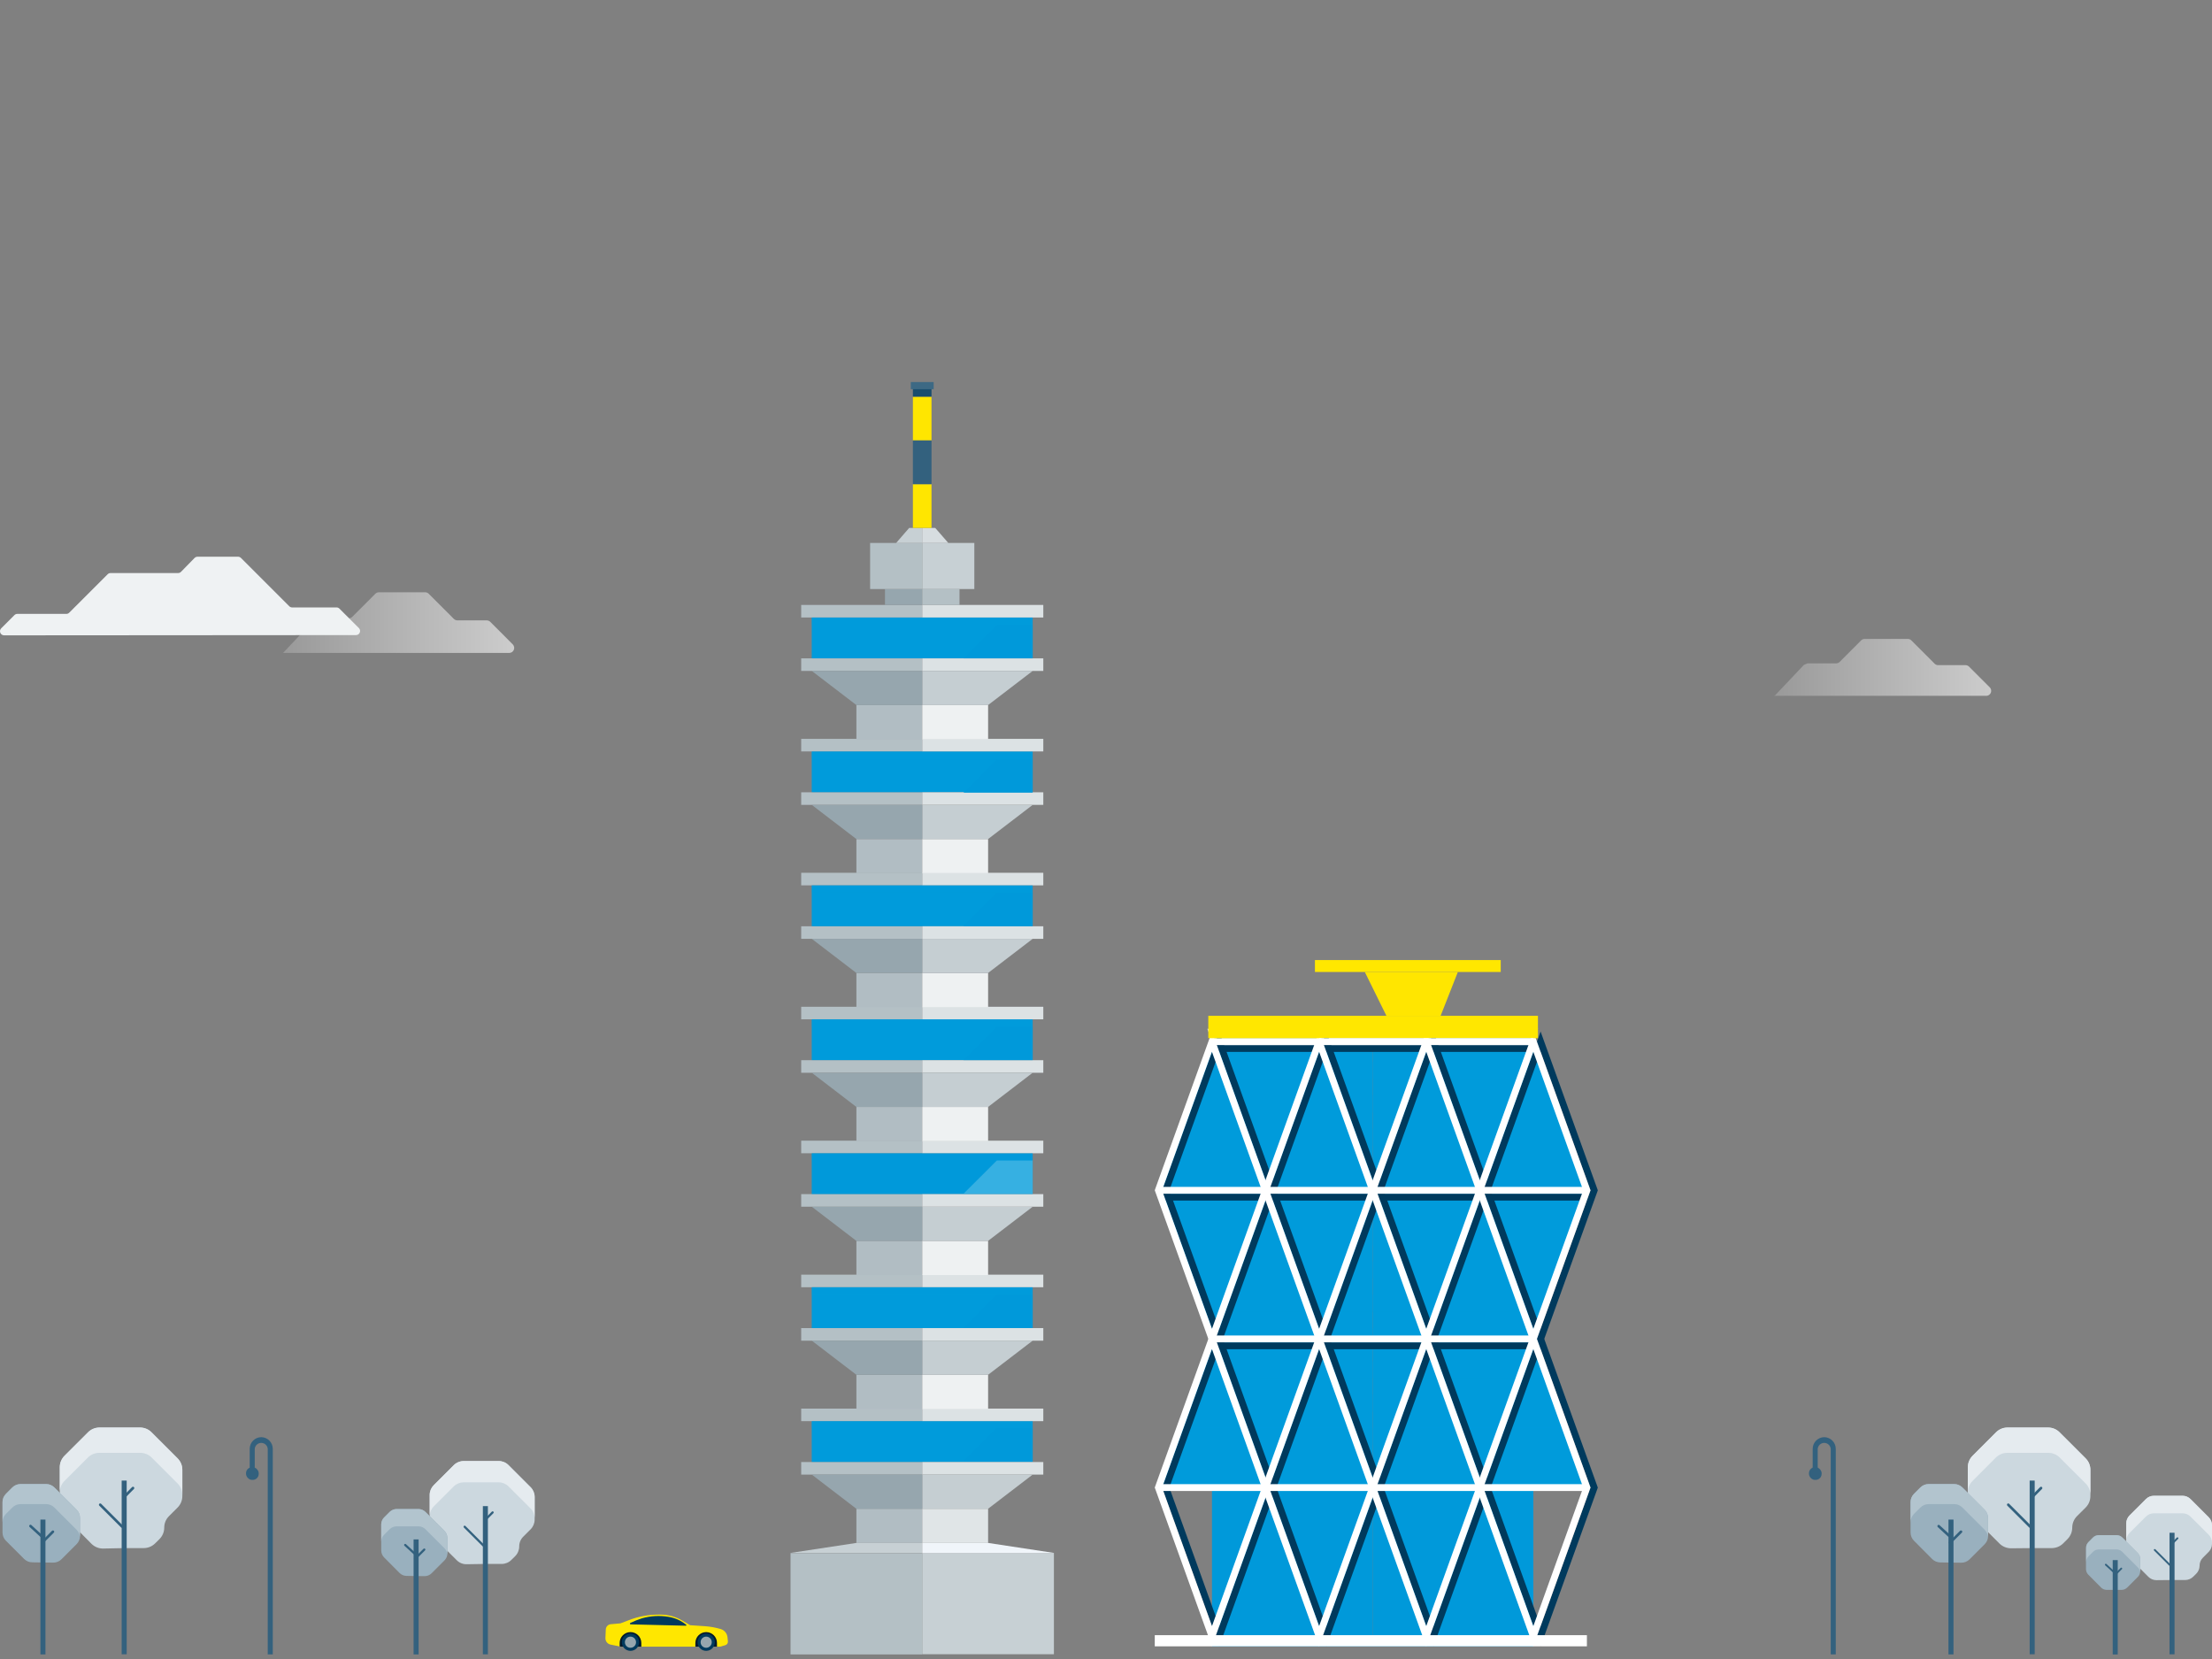 <?xml version="1.0" encoding="UTF-8"?>
<svg width="440px" height="330px" viewBox="0 0 440 330" version="1.1" xmlns="http://www.w3.org/2000/svg" xmlns:xlink="http://www.w3.org/1999/xlink">
    <rect x="0" y="0" width="440" height="330" fill="#808080" stroke="none"/>
    <title>Graphic elements / Icons / Rich icons / Marketplace / Industries-Information-Technology</title>
    <defs>
        <linearGradient x1="-0.022%" y1="50.207%" x2="100.009%" y2="50.207%" id="linearGradient-1">
            <stop stop-color="#FFFFFF" offset="0%"></stop>
            <stop stop-color="#FFFFFF" stop-opacity="0.2" offset="0%"></stop>
            <stop stop-color="#FFFFFF" stop-opacity="0.6" offset="100%"></stop>
        </linearGradient>
        <linearGradient x1="0%" y1="50%" x2="100.143%" y2="50%" id="linearGradient-2">
            <stop stop-color="#FFFFFF" offset="0%"></stop>
            <stop stop-color="#FFFFFF" stop-opacity="0.2" offset="0%"></stop>
            <stop stop-color="#FFFFFF" stop-opacity="0.6" offset="100%"></stop>
        </linearGradient>
    </defs>
    <g id="Graphic-elements-/-Icons-/-Rich-icons-/-Marketplace-/-Industries-Information-Technology" stroke="none" stroke-width="1" fill="none" fill-rule="evenodd">
        <g id="information-technology" transform="translate(0, 76)">
            <path d="M102,52.18 L97.53,47.7 C97.341,47.507 97.081,47.398 96.81,47.4 L91,47.4 C90.731,47.404 90.471,47.3 90.28,47.11 L85.28,42.11 C85.093,41.919 84.837,41.811 84.57,41.81 L75.38,41.81 C75.109,41.808 74.849,41.917 74.66,42.11 L70.08,46.69 C69.891,46.883 69.631,46.992 69.36,46.99 L63.27,46.99 L62.5,47.32 L56.3,53.88 L101.3,53.88 C101.7,53.874 102.058,53.631 102.211,53.261 C102.363,52.891 102.28,52.466 102,52.18 Z" id="Path" fill="url(#linearGradient-1)" fill-rule="nonzero"></path>
            <path d="M67,44.83 L58.12,44.83 C57.903,44.828 57.695,44.742 57.54,44.59 L47.93,34.98 C47.776,34.827 47.567,34.741 47.35,34.74 L39.29,34.74 C39.073,34.742 38.865,34.828 38.71,34.98 L36,37.75 C35.845,37.902 35.637,37.988 35.42,37.99 L22,37.99 C21.784,37.987 21.575,38.07 21.42,38.22 L13.77,45.87 C13.621,46.025 13.415,46.112 13.2,46.11 L3.45,46.11 C3.233,46.112 3.025,46.198 2.87,46.35 L0.24,48.98 C0.005,49.215 -0.065,49.567 0.062,49.874 C0.189,50.18 0.488,50.38 0.82,50.38 L70.82,50.33 C71.147,50.326 71.441,50.128 71.567,49.826 C71.693,49.524 71.628,49.175 71.4,48.94 L67.54,45.09 C67.402,44.935 67.207,44.841 67,44.83 L67,44.83 Z" id="Path" fill="#EFF2F3" fill-rule="nonzero"></path>
            <path d="M395.85,60.78 L391.66,56.59 C391.48,56.416 391.241,56.316 390.99,56.31 L385.51,56.31 C385.259,56.304 385.02,56.204 384.84,56.03 L380.18,51.37 C379.997,51.194 379.754,51.094 379.5,51.09 L370.9,51.09 C370.646,51.094 370.403,51.194 370.22,51.37 L365.93,55.67 C365.747,55.846 365.504,55.946 365.25,55.95 L359.54,55.95 L358.82,56.26 L353,62.41 L395.19,62.41 C395.555,62.369 395.868,62.132 396.005,61.792 C396.143,61.451 396.083,61.063 395.85,60.78 L395.85,60.78 Z" id="Path" fill="url(#linearGradient-2)" fill-rule="nonzero"></path>
            <path d="M362.89,209.87 C361.607,209.876 360.57,210.917 360.57,212.2 L360.57,216.39 L361.57,216.39 L361.57,212.2 C361.629,211.529 362.191,211.014 362.865,211.014 C363.539,211.014 364.101,211.529 364.16,212.2 L364.16,253.09 L365.16,253.09 L365.16,212.2 C365.16,210.936 364.153,209.903 362.89,209.87 Z" id="Path" fill="#33617E" fill-rule="nonzero"></path>
            <rect id="Rectangle" fill="#33617E" fill-rule="nonzero" x="359.83" y="215.85" width="2.52" height="2.52" rx="1.19"></rect>
            <path d="M52,209.87 C50.713,209.87 49.67,210.913 49.67,212.2 L49.67,216.39 L50.67,216.39 L50.67,212.2 C50.729,211.529 51.291,211.014 51.965,211.014 C52.639,211.014 53.201,211.529 53.26,212.2 L53.26,253.09 L54.26,253.09 L54.26,212.2 C54.261,210.94 53.259,209.908 52,209.87 Z" id="Path" fill="#33617E" fill-rule="nonzero"></path>
            <rect id="Rectangle" fill="#33617E" fill-rule="nonzero" x="48.94" y="215.85" width="2.52" height="2.52" rx="1.19"></rect>
            <path d="M96.54,235.09 L99.8,235.09 C100.526,235.089 101.221,234.798 101.73,234.28 L102.47,233.55 C102.986,233.036 103.278,232.338 103.28,231.61 L103.28,231.61 C103.275,230.882 103.564,230.183 104.08,229.67 L105.55,228.2 C106.062,227.684 106.349,226.987 106.35,226.26 L106.35,221.79 C106.349,221.066 106.061,220.372 105.55,219.86 L101.15,215.46 C100.637,214.942 99.939,214.65 99.21,214.65 L92.21,214.65 C91.482,214.652 90.784,214.944 90.27,215.46 L86.27,219.46 C85.759,219.972 85.471,220.666 85.47,221.39 L85.47,227.84 C85.471,228.567 85.758,229.264 86.27,229.78 L90.85,234.35 C91.365,234.87 92.068,235.159 92.8,235.15 L96.54,235.09 Z" id="Path" fill="#CCD8DF" fill-rule="nonzero"></path>
            <path d="M105.55,219.82 L101.15,215.42 C100.637,214.902 99.939,214.61 99.21,214.61 L92.21,214.61 C91.482,214.612 90.784,214.904 90.27,215.42 L86.27,219.42 C85.759,219.932 85.471,220.626 85.47,221.35 L85.47,225.6 C85.471,224.873 85.758,224.176 86.27,223.66 L90.27,219.66 C90.787,219.15 91.484,218.863 92.21,218.86 L99.21,218.86 C99.937,218.861 100.634,219.148 101.15,219.66 L105.55,224.06 C106.062,224.576 106.349,225.273 106.35,226 L106.35,221.75 C106.349,221.026 106.061,220.332 105.55,219.82 L105.55,219.82 Z" id="Path" fill="#E5EBEF" fill-rule="nonzero"></path>
            <path d="M83.23,224.17 L78.9,224.17 C78.375,224.172 77.873,224.381 77.5,224.75 L76.4,225.85 C76.037,226.222 75.832,226.72 75.83,227.24 L75.83,232.4 C75.832,232.92 76.037,233.418 76.4,233.79 L79.49,236.9 C79.857,237.259 80.347,237.463 80.86,237.47 L84.43,237.52 C84.96,237.526 85.471,237.321 85.85,236.95 L88.42,234.38 C88.787,234.01 88.995,233.511 89,232.99 L89,229.93 C88.998,229.41 88.793,228.912 88.43,228.54 L84.64,224.75 C84.265,224.378 83.758,224.17 83.23,224.17 Z" id="Path" fill="#99B0BE" fill-rule="nonzero"></path>
            <path d="M88.42,228.54 L84.63,224.75 C84.257,224.381 83.755,224.172 83.23,224.17 L78.9,224.17 C78.375,224.172 77.873,224.381 77.5,224.75 L76.4,225.85 C76.037,226.222 75.832,226.72 75.83,227.24 L75.83,230.68 C75.832,230.16 76.037,229.662 76.4,229.29 L77.5,228.19 C77.873,227.821 78.375,227.612 78.9,227.61 L83.23,227.61 C83.755,227.612 84.257,227.821 84.63,228.19 L88.42,231.98 C88.738,232.303 88.933,232.728 88.97,233.18 C88.974,233.117 88.974,233.053 88.97,232.99 L88.97,229.93 C88.973,229.413 88.776,228.915 88.42,228.54 L88.42,228.54 Z" id="Path" fill="#B2C4CE" fill-rule="nonzero"></path>
            <rect id="Rectangle" fill="#33617E" fill-rule="nonzero" x="96.05" y="223.59" width="1" height="29.48"></rect>
            <path d="M96.12,231.62 C96.062,231.621 96.007,231.595 95.97,231.55 L92.26,227.84 C92.186,227.753 92.192,227.623 92.273,227.543 C92.353,227.462 92.483,227.456 92.57,227.53 L96.28,231.24 C96.36,231.328 96.36,231.462 96.28,231.55 C96.239,231.595 96.181,231.621 96.12,231.62 L96.12,231.62 Z" id="Path" fill="#33617E" fill-rule="nonzero"></path>
            <path d="M96.37,226.69 C96.31,226.688 96.253,226.663 96.21,226.62 C96.166,226.58 96.142,226.524 96.142,226.465 C96.142,226.406 96.166,226.35 96.21,226.31 L97.82,224.7 C97.874,224.636 97.958,224.609 98.039,224.628 C98.12,224.647 98.183,224.71 98.202,224.791 C98.221,224.872 98.194,224.956 98.13,225.01 L96.52,226.62 C96.48,226.661 96.427,226.686 96.37,226.69 Z" id="Path" fill="#33617E" fill-rule="nonzero"></path>
            <rect id="Rectangle" fill="#33617E" fill-rule="nonzero" x="82.27" y="230.21" width="1" height="22.88"></rect>
            <path d="M82.55,234.28 C82.464,234.271 82.391,234.216 82.359,234.136 C82.328,234.056 82.343,233.965 82.4,233.9 L84.23,232.09 C84.284,232.026 84.368,231.999 84.449,232.018 C84.53,232.037 84.593,232.1 84.612,232.181 C84.631,232.262 84.604,232.346 84.54,232.4 L82.71,234.23 C82.664,234.264 82.607,234.281 82.55,234.28 L82.55,234.28 Z" id="Path" fill="#33617E" fill-rule="nonzero"></path>
            <path d="M82.4,233.19 C82.344,233.19 82.291,233.168 82.25,233.13 L80.44,231.47 C80.363,231.385 80.364,231.255 80.442,231.171 C80.521,231.088 80.65,231.078 80.74,231.15 L82.55,232.81 C82.635,232.896 82.635,233.034 82.55,233.12 C82.512,233.164 82.458,233.189 82.4,233.19 Z" id="Path" fill="#33617E" fill-rule="nonzero"></path>
            <path d="M24.77,231.94 L28.59,231.94 C29.441,231.939 30.257,231.601 30.86,231 L31.73,230.14 C32.329,229.536 32.667,228.721 32.67,227.87 L32.67,227.87 C32.666,227.015 33.005,226.194 33.61,225.59 L35.33,223.87 C35.931,223.267 36.269,222.451 36.27,221.6 L36.27,216.36 C36.269,215.509 35.931,214.693 35.33,214.09 L30.17,208.93 C29.567,208.329 28.751,207.991 27.9,207.99 L19.75,207.99 C18.899,207.991 18.083,208.329 17.48,208.93 L12.83,213.58 C12.229,214.183 11.891,214.999 11.89,215.85 L11.89,223.4 C11.891,224.251 12.229,225.067 12.83,225.67 L18.2,231.09 C18.809,231.693 19.633,232.031 20.49,232.03 L24.77,231.94 Z" id="Path" fill="#CCD8DF" fill-rule="nonzero"></path>
            <path d="M35.33,214.09 L30.17,208.94 C29.579,208.314 28.761,207.953 27.9,207.94 L19.75,207.94 C18.889,207.953 18.071,208.314 17.48,208.94 L12.83,213.58 C12.229,214.183 11.891,214.999 11.89,215.85 L11.89,220.85 C11.889,219.998 12.227,219.181 12.83,218.58 L17.48,213.93 C18.083,213.329 18.899,212.991 19.75,212.99 L27.9,212.99 C28.751,212.991 29.567,213.329 30.17,213.93 L35.33,219.09 C35.931,219.693 36.269,220.509 36.27,221.36 L36.27,216.36 C36.269,215.509 35.931,214.693 35.33,214.09 L35.33,214.09 Z" id="Path" fill="#E5EBEF" fill-rule="nonzero"></path>
            <path d="M9.18,219.2 L4.09,219.2 C3.48,219.201 2.895,219.442 2.46,219.87 L1.17,221.16 C0.74,221.593 0.499,222.179 0.5,222.79 L0.5,228.84 C0.499,229.451 0.74,230.037 1.17,230.47 L4.79,234.09 C5.217,234.519 5.795,234.763 6.4,234.77 L10.58,234.83 C11.203,234.837 11.802,234.592 12.24,234.15 L15.24,231.15 C15.673,230.718 15.917,230.132 15.92,229.52 L15.92,225.94 C15.918,225.325 15.673,224.736 15.24,224.3 L10.8,219.86 C10.367,219.436 9.786,219.199 9.18,219.2 Z" id="Path" fill="#99B0BE" fill-rule="nonzero"></path>
            <path d="M15.25,224.31 L10.81,219.87 C10.377,219.44 9.791,219.199 9.18,219.2 L4.09,219.2 C3.48,219.201 2.895,219.442 2.46,219.87 L1.17,221.16 C0.74,221.593 0.499,222.179 0.5,222.79 L0.5,226.79 C0.499,226.176 0.739,225.587 1.17,225.15 L2.46,223.87 C2.891,223.435 3.478,223.19 4.09,223.19 L9.18,223.19 C9.793,223.188 10.38,223.434 10.81,223.87 L15.25,228.31 C15.622,228.689 15.854,229.182 15.91,229.71 C15.91,229.64 15.91,229.56 15.91,229.49 L15.91,225.91 C15.903,225.312 15.666,224.739 15.25,224.31 Z" id="Path" fill="#B2C4CE" fill-rule="nonzero"></path>
            <rect id="Rectangle" fill="#33617E" fill-rule="nonzero" x="24.2" y="218.51" width="1" height="34.55"></rect>
            <path d="M24.28,227.92 C24.213,227.921 24.149,227.896 24.1,227.85 L19.75,223.5 C19.684,223.434 19.658,223.338 19.682,223.247 C19.706,223.157 19.777,223.086 19.867,223.062 C19.958,223.038 20.054,223.064 20.12,223.13 L24.47,227.48 C24.568,227.584 24.568,227.746 24.47,227.85 C24.418,227.896 24.35,227.921 24.28,227.92 Z" id="Path" fill="#33617E" fill-rule="nonzero"></path>
            <path d="M24.57,222.14 C24.503,222.143 24.438,222.118 24.39,222.07 C24.292,221.966 24.292,221.804 24.39,221.7 L26.27,219.81 C26.372,219.708 26.538,219.708 26.64,219.81 C26.742,219.912 26.742,220.078 26.64,220.18 L24.75,222.09 C24.698,222.128 24.634,222.146 24.57,222.14 L24.57,222.14 Z" id="Path" fill="#33617E" fill-rule="nonzero"></path>
            <rect id="Rectangle" fill="#33617E" fill-rule="nonzero" x="8.04" y="226.27" width="1" height="26.82"></rect>
            <path d="M8.38,231.09 C8.312,231.089 8.247,231.06 8.2,231.01 C8.148,230.964 8.119,230.899 8.119,230.83 C8.119,230.761 8.148,230.696 8.2,230.65 L10.34,228.5 C10.444,228.402 10.606,228.402 10.71,228.5 C10.759,228.547 10.787,228.612 10.787,228.68 C10.787,228.748 10.759,228.813 10.71,228.86 L8.56,231.01 C8.512,231.058 8.448,231.087 8.38,231.09 Z" id="Path" fill="#33617E" fill-rule="nonzero"></path>
            <path d="M8.2,229.77 C8.136,229.771 8.074,229.746 8.03,229.7 L5.91,227.76 C5.829,227.701 5.789,227.601 5.808,227.503 C5.826,227.404 5.899,227.325 5.995,227.299 C6.092,227.273 6.195,227.304 6.26,227.38 L8.37,229.32 C8.419,229.369 8.447,229.435 8.447,229.505 C8.447,229.575 8.419,229.641 8.37,229.69 C8.325,229.736 8.264,229.765 8.2,229.77 L8.2,229.77 Z" id="Path" fill="#33617E" fill-rule="nonzero"></path>
            <path d="M432,238.29 L434.67,238.29 C435.267,238.289 435.838,238.052 436.26,237.63 L436.87,237.03 C437.29,236.607 437.527,236.036 437.53,235.44 L437.53,235.44 C437.526,234.843 437.764,234.269 438.19,233.85 L439.39,232.64 C439.784,232.22 440.002,231.666 440,231.09 L440,227.39 C439.999,226.793 439.762,226.222 439.34,225.8 L435.73,222.19 C435.308,221.768 434.737,221.531 434.14,221.53 L428.44,221.53 C427.843,221.531 427.272,221.768 426.85,222.19 L423.6,225.44 C423.178,225.862 422.941,226.433 422.94,227.03 L422.94,232.32 C422.942,232.913 423.179,233.482 423.6,233.9 L427.35,237.66 C427.779,238.083 428.357,238.32 428.96,238.32 L432,238.29 Z" id="Path" fill="#CCD8DF" fill-rule="nonzero"></path>
            <path d="M439.34,225.8 L435.73,222.19 C435.308,221.768 434.737,221.531 434.14,221.53 L428.44,221.53 C427.843,221.531 427.272,221.768 426.85,222.19 L423.6,225.44 C423.178,225.862 422.941,226.433 422.94,227.03 L422.94,230.51 C422.944,229.914 423.181,229.343 423.6,228.92 L426.85,225.68 C427.269,225.254 427.843,225.016 428.44,225.02 L434.14,225.02 C434.737,225.016 435.311,225.254 435.73,225.68 L439.34,229.28 C439.759,229.703 439.996,230.274 440,230.87 L440,227.39 C439.999,226.793 439.762,226.222 439.34,225.8 L439.34,225.8 Z" id="Path" fill="#E5EBEF" fill-rule="nonzero"></path>
            <path d="M421,229.37 L417.44,229.37 C417.013,229.369 416.603,229.538 416.3,229.84 L415.4,230.75 C415.098,231.053 414.929,231.463 414.93,231.89 L414.93,236.09 C414.929,236.517 415.098,236.927 415.4,237.23 L417.93,239.78 C418.226,240.08 418.629,240.249 419.05,240.25 L421.98,240.25 C422.415,240.26 422.835,240.09 423.14,239.78 L425.25,237.67 C425.552,237.367 425.721,236.957 425.72,236.53 L425.72,234.09 C425.717,233.664 425.548,233.255 425.25,232.95 L422.14,229.84 C421.837,229.538 421.427,229.369 421,229.37 L421,229.37 Z" id="Path" fill="#99B0BE" fill-rule="nonzero"></path>
            <path d="M425.29,232.95 L422.18,229.84 C421.877,229.538 421.467,229.369 421.04,229.37 L417.48,229.37 C417.053,229.369 416.643,229.538 416.34,229.84 L415.44,230.75 C415.138,231.053 414.969,231.463 414.97,231.89 L414.97,234.71 C414.969,234.283 415.138,233.873 415.44,233.57 L416.34,232.67 C416.643,232.368 417.053,232.199 417.48,232.2 L421,232.2 C421.427,232.199 421.837,232.368 422.14,232.67 L425.25,235.78 C425.518,236.047 425.681,236.402 425.71,236.78 C425.71,236.73 425.71,236.68 425.71,236.62 L425.71,234.09 C425.72,233.67 425.57,233.263 425.29,232.95 L425.29,232.95 Z" id="Path" fill="#B2C4CE" fill-rule="nonzero"></path>
            <rect id="Rectangle" fill="#33617E" fill-rule="nonzero" x="431.55" y="228.89" width="1" height="24.18"></rect>
            <path d="M431.61,235.48 C431.562,235.479 431.516,235.461 431.48,235.43 L428.48,232.43 C428.413,232.36 428.413,232.25 428.48,232.18 C428.553,232.111 428.667,232.111 428.74,232.18 L431.74,235.18 C431.809,235.253 431.809,235.367 431.74,235.44 C431.702,235.467 431.657,235.481 431.61,235.48 L431.61,235.48 Z" id="Path" fill="#33617E" fill-rule="nonzero"></path>
            <path d="M431.81,231.43 C431.768,231.447 431.722,231.447 431.68,231.43 C431.613,231.36 431.613,231.25 431.68,231.18 L433,229.85 C433.072,229.778 433.188,229.778 433.26,229.85 C433.332,229.922 433.332,230.038 433.26,230.11 L431.94,231.43 C431.898,231.447 431.852,231.447 431.81,231.43 Z" id="Path" fill="#33617E" fill-rule="nonzero"></path>
            <rect id="Rectangle" fill="#33617E" fill-rule="nonzero" x="420.25" y="234.33" width="1" height="18.77"></rect>
            <path d="M420.48,237.66 C420.432,237.659 420.386,237.641 420.35,237.61 C420.281,237.537 420.281,237.423 420.35,237.35 L421.86,235.85 C421.931,235.802 422.027,235.811 422.088,235.872 C422.149,235.933 422.158,236.029 422.11,236.1 L420.61,237.61 C420.574,237.641 420.528,237.659 420.48,237.66 Z" id="Path" fill="#33617E" fill-rule="nonzero"></path>
            <path d="M420.36,236.77 C420.312,236.769 420.266,236.751 420.23,236.72 L418.75,235.36 C418.683,235.29 418.683,235.18 418.75,235.11 C418.784,235.075 418.831,235.054 418.88,235.054 C418.929,235.054 418.976,235.075 419.01,235.11 L420.49,236.47 C420.543,236.52 420.56,236.597 420.533,236.665 C420.507,236.733 420.443,236.778 420.37,236.78 L420.36,236.77 Z" id="Path" fill="#33617E" fill-rule="nonzero"></path>
            <path d="M404.31,231.94 L408.13,231.94 C408.981,231.937 409.796,231.599 410.4,231 L411.26,230.14 C411.859,229.536 412.197,228.721 412.2,227.87 L412.2,227.87 C412.201,227.016 412.538,226.196 413.14,225.59 L414.87,223.87 C415.471,223.267 415.809,222.451 415.81,221.6 L415.81,216.36 C415.809,215.509 415.471,214.693 414.87,214.09 L409.71,208.93 C409.107,208.329 408.291,207.991 407.44,207.99 L399.28,207.99 C398.429,207.993 397.614,208.331 397.01,208.93 L392.37,213.58 C391.769,214.183 391.431,214.999 391.43,215.85 L391.43,223.4 C391.431,224.251 391.769,225.067 392.37,225.67 L397.73,231.04 C398.344,231.642 399.17,231.979 400.03,231.98 L404.31,231.94 Z" id="Path" fill="#CCD8DF" fill-rule="nonzero"></path>
            <path d="M414.87,214.09 L409.71,208.94 C409.119,208.314 408.301,207.953 407.44,207.94 L399.28,207.94 C398.42,207.955 397.601,208.315 397.01,208.94 L392.37,213.58 C391.769,214.183 391.431,214.999 391.43,215.85 L391.43,220.85 C391.429,219.998 391.767,219.181 392.37,218.58 L397.01,213.93 C397.614,213.331 398.429,212.993 399.28,212.99 L407.44,212.99 C408.291,212.991 409.107,213.329 409.71,213.93 L414.87,219.09 C415.471,219.693 415.809,220.509 415.81,221.36 L415.81,216.36 C415.809,215.509 415.471,214.693 414.87,214.09 Z" id="Path" fill="#E5EBEF" fill-rule="nonzero"></path>
            <path d="M388.72,219.2 L383.63,219.2 C383.019,219.199 382.433,219.44 382,219.87 L380.71,221.16 C380.28,221.593 380.039,222.179 380.04,222.79 L380.04,228.84 C380.039,229.451 380.28,230.037 380.71,230.47 L384.33,234.11 C384.754,234.536 385.328,234.78 385.93,234.79 L390.11,234.85 C390.736,234.859 391.338,234.614 391.78,234.17 L394.78,231.17 C395.213,230.738 395.457,230.152 395.46,229.54 L395.46,225.96 C395.458,225.345 395.213,224.756 394.78,224.32 L390.34,219.88 C389.909,219.451 389.328,219.207 388.72,219.2 L388.72,219.2 Z" id="Path" fill="#99B0BE" fill-rule="nonzero"></path>
            <path d="M394.79,224.31 L390.35,219.87 C389.915,219.442 389.33,219.201 388.72,219.2 L383.63,219.2 C383.019,219.199 382.433,219.44 382,219.87 L380.71,221.16 C380.28,221.593 380.039,222.179 380.04,222.79 L380.04,226.79 C380.039,226.176 380.279,225.587 380.71,225.15 L382,223.87 C382.43,223.434 383.017,223.188 383.63,223.19 L388.72,223.19 C389.332,223.19 389.919,223.435 390.35,223.87 L394.79,228.31 C395.163,228.687 395.393,229.182 395.44,229.71 C395.445,229.637 395.445,229.563 395.44,229.49 L395.44,225.91 C395.435,225.313 395.203,224.741 394.79,224.31 L394.79,224.31 Z" id="Path" fill="#B2C4CE" fill-rule="nonzero"></path>
            <rect id="Rectangle" fill="#33617E" fill-rule="nonzero" x="403.73" y="218.51" width="1" height="34.55"></rect>
            <path d="M403.82,227.92 C403.753,227.923 403.688,227.898 403.64,227.85 L399.29,223.5 C399.192,223.396 399.192,223.234 399.29,223.13 C399.337,223.081 399.402,223.053 399.47,223.053 C399.538,223.053 399.603,223.081 399.65,223.13 L404,227.48 C404.098,227.584 404.098,227.746 404,227.85 C403.952,227.898 403.887,227.923 403.82,227.92 Z" id="Path" fill="#33617E" fill-rule="nonzero"></path>
            <path d="M404.11,222.14 C404.005,222.141 403.91,222.079 403.869,221.983 C403.827,221.887 403.848,221.775 403.92,221.7 L405.81,219.81 C405.876,219.744 405.972,219.718 406.063,219.742 C406.153,219.766 406.224,219.837 406.248,219.927 C406.272,220.018 406.246,220.114 406.18,220.18 L404.29,222.09 C404.238,222.128 404.174,222.146 404.11,222.14 Z" id="Path" fill="#33617E" fill-rule="nonzero"></path>
            <rect id="Rectangle" fill="#33617E" fill-rule="nonzero" x="387.58" y="226.27" width="1" height="26.82"></rect>
            <path d="M387.91,231.09 C387.842,231.087 387.778,231.058 387.73,231.01 C387.681,230.963 387.653,230.898 387.653,230.83 C387.653,230.762 387.681,230.697 387.73,230.65 L389.88,228.5 C389.984,228.402 390.146,228.402 390.25,228.5 C390.299,228.547 390.327,228.612 390.327,228.68 C390.327,228.748 390.299,228.813 390.25,228.86 L388.1,231.01 C388.05,231.061 387.981,231.09 387.91,231.09 Z" id="Path" fill="#33617E" fill-rule="nonzero"></path>
            <path d="M387.74,229.77 C387.673,229.773 387.608,229.748 387.56,229.7 L385.45,227.76 C385.401,227.711 385.373,227.645 385.373,227.575 C385.373,227.505 385.401,227.439 385.45,227.39 C385.497,227.341 385.562,227.313 385.63,227.313 C385.698,227.313 385.763,227.341 385.81,227.39 L387.93,229.33 C388.028,229.434 388.028,229.596 387.93,229.7 C387.878,229.747 387.81,229.772 387.74,229.77 L387.74,229.77 Z" id="Path" fill="#33617E" fill-rule="nonzero"></path>
            <path d="M144.79,250.48 L144.71,249.68 C144.632,248.908 144.094,248.26 143.35,248.04 L143.35,248.04 C142.35,247.744 141.32,247.556 140.28,247.48 L137.28,247.28 L135.74,246.37 C134.419,245.582 132.908,245.167 131.37,245.17 L131,245.17 C129.011,245.169 127.039,245.531 125.18,246.24 L123.42,246.91 L121.5,247.08 C120.948,247.125 120.518,247.577 120.5,248.13 L120.43,249.83 C120.405,250.448 120.826,250.995 121.43,251.13 L123.49,251.55 L143.24,251.55 L144.24,251.26 C144.597,251.18 144.835,250.843 144.79,250.48 Z" id="Path" fill="#FFE700" fill-rule="nonzero"></path>
            <path d="M138.32,251.55 L138.32,250.81 C138.32,249.621 139.281,248.656 140.47,248.65 L140.47,248.65 C141.659,248.656 142.62,249.621 142.62,250.81 L142.62,251.55 L138.32,251.55 Z" id="Path" fill="#00182B" fill-rule="nonzero"></path>
            <path d="M138.75,250.66 C138.75,251.61 139.52,252.38 140.47,252.38 C141.42,252.38 142.19,251.61 142.19,250.66 C142.19,249.71 141.42,248.94 140.47,248.94 C139.52,248.94 138.75,249.71 138.75,250.66 Z" id="Path" fill="#003A5D" fill-rule="nonzero"></path>
            <circle id="Oval" fill="#96A6AE" fill-rule="nonzero" cx="140.47" cy="250.66" r="1.11"></circle>
            <path d="M123.52,251.55 L123.26,251.49 L123.26,250.81 C123.26,249.621 124.221,248.656 125.41,248.65 L125.41,248.65 C126.603,248.65 127.57,249.617 127.57,250.81 L127.57,251.55 L123.52,251.55 Z" id="Path" fill="#00182B" fill-rule="nonzero"></path>
            <path d="M123.69,250.66 C123.69,251.61 124.46,252.38 125.41,252.38 C126.36,252.38 127.13,251.61 127.13,250.66 C127.13,249.71 126.36,248.94 125.41,248.94 C124.46,248.94 123.69,249.71 123.69,250.66 L123.69,250.66 Z" id="Path" fill="#003A5D" fill-rule="nonzero"></path>
            <path d="M136.42,247.38 C136.466,247.382 136.508,247.355 136.526,247.313 C136.544,247.27 136.533,247.221 136.5,247.19 C135.497,246.372 134.297,245.831 133.02,245.62 C131.244,245.315 129.422,245.414 127.69,245.91 C126.9,246.163 126.128,246.471 125.38,246.83 C125.323,246.862 125.293,246.928 125.307,246.992 C125.321,247.056 125.375,247.104 125.44,247.11 L136.42,247.38 Z" id="Path" fill="#003A5D" fill-rule="nonzero"></path>
            <circle id="Oval" fill="#96A6AE" fill-rule="nonzero" cx="125.41" cy="250.66" r="1.11"></circle>
            <rect id="Rectangle" fill="#0099DA" fill-rule="nonzero" x="241.08" y="219.9" width="31.96" height="31.58"></rect>
            <rect id="Rectangle" fill="#0099DA" fill-rule="nonzero" x="273.04" y="219.9" width="31.96" height="31.58"></rect>
            <polygon id="Path" points="273.04 160.77 273.04 160.78 273.04 160.78 273.04 160.77"></polygon>
            <polygon id="Path" points="262.39 190.35 262.39 190.35 273.04 219.9 273.04 219.9"></polygon>
            <rect id="Rectangle" fill="#5DA9B3" fill-rule="nonzero" transform="translate(273.077, 160.809) rotate(-70.12) translate(-273.077, -160.809) " x="273.027" y="160.759" width="1" height="1"></rect>
            <polygon id="Path" fill="#009BDB" fill-rule="nonzero" points="262.39 190.35 273.04 219.9 273.04 219.9 273.04 190.35"></polygon>
            <polygon id="Path" fill="#009BDB" fill-rule="nonzero" points="273.04 219.9 283.69 190.35 273.04 190.35"></polygon>
            <polygon id="Path" fill="#5DA9B3" fill-rule="nonzero" points="273.04 160.78 273.05 160.78 273.04 160.77"></polygon>
            <polygon id="Path" fill="#5DA9B3" fill-rule="nonzero" points="273.04 160.77 273.04 160.77 273.05 160.78 273.05 160.78"></polygon>
            <polygon id="Path" fill="#009BDB" fill-rule="nonzero" points="262.39 131.21 273.04 160.77 273.04 131.21"></polygon>
            <polygon id="Path" fill="#5DA9B3" fill-rule="nonzero" points="262.39 131.21 273.04 160.77 262.39 131.21"></polygon>
            <polygon id="Path" fill="#009BDB" fill-rule="nonzero" points="273.04 131.21 273.04 160.77 283.69 131.21"></polygon>
            <polygon id="Path" fill="#003A5D" fill-rule="nonzero" points="262.39 131.2 262.39 131.21 262.39 131.21 262.39 131.2"></polygon>
            <rect id="Rectangle" fill="#003A5D" fill-rule="nonzero" transform="translate(262.426, 131.244) rotate(-70.27) translate(-262.426, -131.244) " x="262.376" y="131.194" width="1" height="1"></rect>
            <polygon id="Path" fill="#003A5D" fill-rule="nonzero" points="262.39 131.2 262.39 131.21 262.39 131.21"></polygon>
            <polygon id="Path" fill="#99CDD4" fill-rule="nonzero" points="262.63 130.52 262.39 131.2 262.39 131.21 273.04 131.21 273.04 130.52"></polygon>
            <polygon id="Path" fill="#003A5D" fill-rule="nonzero" points="262.39 131.2 262.39 131.2 262.39 131.21 262.39 131.21"></polygon>
            <polygon id="Path" fill="#99CDD4" fill-rule="nonzero" points="273.04 130.52 273.04 131.21 283.69 131.21 283.7 131.2 283.45 130.52"></polygon>
            <polygon id="Path" fill="#003A5D" fill-rule="nonzero" points="262.39 190.35 262.39 190.35 262.39 190.33"></polygon>
            <polygon id="Path" fill="#003A5D" fill-rule="nonzero" points="262.39 190.33 273.04 160.78 273.04 160.78"></polygon>
            <polygon id="Path" fill="#009BDB" fill-rule="nonzero" points="273.04 160.78 273.04 160.77 262.39 131.21 262.39 131.21 262.39 131.2 262.63 130.52 240.83 130.52 241.08 131.2 241.08 131.2 241.08 131.21 230.43 160.77 230.43 160.78 241.08 190.33 241.08 190.33 241.08 190.33 241.07 190.35 230.43 219.9 273.04 219.9 262.39 190.35 262.38 190.35 262.39 190.33"></polygon>
            <polygon id="Path" fill="#003A5D" fill-rule="nonzero" points="262.38 190.35 262.39 190.35 262.39 190.33"></polygon>
            <polygon id="Path" fill="#003A5D" fill-rule="nonzero" points="262.39 190.35 262.39 190.35 262.39 190.33"></polygon>
            <polygon id="Path" fill="#009BDB" fill-rule="nonzero" points="273.04 160.78 273.04 160.78 262.39 190.33 262.39 190.35 273.04 190.35"></polygon>
            <polygon id="Path" fill="#009BDB" fill-rule="nonzero" points="283.7 190.33 283.7 190.33 273.05 160.78 273.04 160.78 273.04 190.35 283.69 190.35 283.7 190.33"></polygon>
            <polygon id="Path" fill="#009BDB" fill-rule="nonzero" points="315.66 160.77 305.01 131.21 305 131.2 305.25 130.52 283.45 130.52 283.7 131.2 283.69 131.21 273.04 160.77 273.04 160.77 273.04 160.77 273.05 160.78 273.05 160.78 283.7 190.33 283.7 190.33 283.69 190.35 273.04 219.9 273.04 219.9 315.66 219.9 305.01 190.35 305 190.33 315.65 160.78"></polygon>
            <g id="Group" style="mix-blend-mode: multiply;" transform="translate(230, 128)" fill-rule="nonzero">
                <polygon id="Path" fill="#E0E5E7" points="75.28 2.43 75.93 0.64 10.16 0.64 10.8 2.43"></polygon>
                <polygon id="Path" fill="#E0E5E7" points="75 3.2 75.25 2.52 10.83 2.52 11.08 3.2 11.08 3.2 11.08 3.21 10.77 4.05 75.31 4.05 75.01 3.21"></polygon>
                <polygon id="Path" fill="#009BDB" opacity="0.3" style="mix-blend-mode: multiply;" points="9.62 7.25 8.39 10.66 77.69 10.66 76.47 7.25"></polygon>
                <polygon id="Path" fill="#009BDB" opacity="0.3" style="mix-blend-mode: multiply;" points="7.24 13.87 6.01 17.28 80.08 17.28 78.85 13.87"></polygon>
                <polygon id="Path" fill="#009BDB" opacity="0.3" style="mix-blend-mode: multiply;" points="4.85 20.48 3.62 23.89 82.46 23.89 81.23 20.48"></polygon>
                <polygon id="Path" fill="#009BDB" opacity="0.3" style="mix-blend-mode: multiply;" points="2.47 27.09 1.24 30.5 84.84 30.5 83.62 27.09"></polygon>
                <polygon id="Path" fill="#009BDB" opacity="0.3" style="mix-blend-mode: multiply;" points="85.32 33.71 0.76 33.71 1.99 37.12 84.09 37.12"></polygon>
                <polygon id="Path" fill="#009BDB" opacity="0.3" style="mix-blend-mode: multiply;" points="82.94 40.32 3.15 40.32 4.38 43.73 81.71 43.73"></polygon>
                <polygon id="Path" fill="#009BDB" opacity="0.3" style="mix-blend-mode: multiply;" points="80.56 46.93 5.53 46.93 6.76 50.34 79.33 50.34"></polygon>
                <polygon id="Path" fill="#009BDB" opacity="0.3" style="mix-blend-mode: multiply;" points="78.17 53.54 7.91 53.54 9.14 56.95 76.94 56.95"></polygon>
                <polygon id="Path" fill="#009BDB" opacity="0.3" style="mix-blend-mode: multiply;" points="75 62.33 75.79 60.16 10.29 60.16 11.08 62.33 11.08 62.33 11.08 62.33 11.07 62.35 10.63 63.57 75.45 63.57 75.01 62.35"></polygon>
                <polygon id="Path" fill="#009BDB" opacity="0.3" style="mix-blend-mode: multiply;" points="9.48 66.77 8.25 70.18 77.83 70.18 76.6 66.77"></polygon>
                <polygon id="Path" fill="#009BDB" opacity="0.3" style="mix-blend-mode: multiply;" points="7.1 73.38 5.87 76.79 80.21 76.79 78.99 73.38"></polygon>
                <polygon id="Path" fill="#009BDB" opacity="0.3" style="mix-blend-mode: multiply;" points="4.72 80 3.49 83.41 82.6 83.41 81.37 80"></polygon>
                <polygon id="Path" fill="#009BDB" opacity="0.3" style="mix-blend-mode: multiply;" points="2.33 86.61 1.1 90.02 84.98 90.02 83.75 86.61"></polygon>
            </g>
            <path d="M263.84,192.34 L252.46,160.77 L252.54,160.53 L263.84,129.19 L275.22,160.77 L275.13,161 L263.84,192.34 Z M253.91,160.77 L263.84,188.32 L273.77,160.77 L263.84,133.21 L253.91,160.77 Z" id="Shape" fill="#003A5D" fill-rule="nonzero"></path>
            <path d="M306.45,192.34 L295.08,160.77 L295.16,160.53 L306.45,129.19 L317.83,160.77 L317.75,161 L306.45,192.34 Z M296.52,160.77 L306.45,188.32 L316.38,160.77 L306.45,133.21 L296.52,160.77 Z" id="Shape" fill="#003A5D" fill-rule="nonzero"></path>
            <path d="M242.53,192.34 L231.15,160.77 L231.23,160.53 L242.53,129.19 L253.91,160.77 L253.82,161 L242.53,192.34 Z M232.6,160.77 L242.53,188.32 L252.46,160.77 L242.53,133.21 L232.6,160.77 Z" id="Shape" fill="#003A5D" fill-rule="nonzero"></path>
            <path d="M263.84,251.48 L252.46,219.9 L252.54,219.67 L263.84,188.32 L275.22,219.9 L275.13,220.13 L263.84,251.48 Z M253.91,219.9 L263.84,247.46 L273.77,219.9 L263.84,192.34 L253.91,219.9 Z" id="Shape" fill="#003A5D" fill-rule="nonzero"></path>
            <path d="M242.53,251.48 L231.15,219.9 L231.23,219.67 L242.53,188.32 L253.91,219.9 L253.82,220.13 L242.53,251.48 Z M232.6,219.9 L242.53,247.46 L252.46,219.9 L242.53,192.34 L232.6,219.9 Z" id="Shape" fill="#003A5D" fill-rule="nonzero"></path>
            <rect id="Rectangle" fill="#003A5D" fill-rule="nonzero" x="262.38" y="131.88" width="42.63" height="1.36"></rect>
            <rect id="Rectangle" fill="#003A5D" fill-rule="nonzero" x="273.04" y="161.45" width="42.62" height="1.36"></rect>
            <rect id="Rectangle" fill="#003A5D" fill-rule="nonzero" x="262.38" y="191.02" width="42.63" height="1.36"></rect>
            <rect id="Rectangle" fill="#003A5D" fill-rule="nonzero" x="241.08" y="131.88" width="21.31" height="1.36"></rect>
            <rect id="Rectangle" fill="#003A5D" fill-rule="nonzero" x="230.43" y="161.45" width="42.62" height="1.36"></rect>
            <rect id="Rectangle" fill="#003A5D" fill-rule="nonzero" x="241.08" y="191.02" width="21.31" height="1.36"></rect>
            <path d="M262.39,192.34 L251,160.77 L251.08,160.53 L262.38,129.19 L273.76,160.77 L273.67,161 L262.39,192.34 Z M252.46,160.77 L262.39,188.32 L272.32,160.77 L262.39,133.21 L252.46,160.77 Z" id="Shape" fill="#FFFFFF" fill-rule="nonzero"></path>
            <path d="M241.08,192.34 L229.7,160.77 L229.78,160.53 L241.08,129.19 L252.46,160.77 L252.37,161 L241.08,192.34 Z M231.15,160.77 L241.08,188.32 L251,160.77 L241.07,133.21 L231.15,160.77 Z" id="Shape" fill="#FFFFFF" fill-rule="nonzero"></path>
            <path d="M262.39,251.48 L251,219.9 L251.08,219.67 L262.38,188.32 L273.76,219.9 L273.67,220.13 L262.39,251.48 Z M252.46,219.9 L262.39,247.46 L272.32,219.9 L262.39,192.34 L252.46,219.9 Z" id="Shape" fill="#FFFFFF" fill-rule="nonzero"></path>
            <path d="M285.15,192.34 L273.77,160.77 L273.85,160.53 L285.15,129.19 L296.52,160.77 L296.44,161 L285.15,192.34 Z M275.22,160.77 L285.15,188.32 L295.08,160.77 L285.15,133.21 L275.22,160.77 Z" id="Shape" fill="#003A5D" fill-rule="nonzero"></path>
            <path d="M285.15,251.48 L273.77,219.9 L273.85,219.67 L285.15,188.32 L296.52,219.9 L296.44,220.13 L285.15,251.48 Z M275.22,219.9 L285.15,247.46 L295.08,219.9 L285.15,192.34 L275.22,219.9 Z" id="Shape" fill="#003A5D" fill-rule="nonzero"></path>
            <path d="M306.45,251.48 L295.08,219.9 L295.16,219.67 L306.45,188.32 L317.83,219.9 L317.75,220.13 L306.45,251.48 Z M296.52,219.9 L306.45,247.46 L316.38,219.9 L306.45,192.34 L296.52,219.9 Z" id="Shape" fill="#003A5D" fill-rule="nonzero"></path>
            <path d="M241.08,251.48 L229.7,219.9 L229.78,219.67 L241.08,188.32 L252.46,219.9 L252.37,220.13 L241.08,251.48 Z M231.15,219.9 L241.08,247.46 L251,219.9 L241.07,192.34 L231.15,219.9 Z" id="Shape" fill="#FFFFFF" fill-rule="nonzero"></path>
            <rect id="Rectangle" fill="#FFFFFF" fill-rule="nonzero" x="241.08" y="130.52" width="21.31" height="1.36"></rect>
            <rect id="Rectangle" fill="#FFFFFF" fill-rule="nonzero" x="230.43" y="160.09" width="42.62" height="1.36"></rect>
            <rect id="Rectangle" fill="#FFFFFF" fill-rule="nonzero" x="241.08" y="189.65" width="21.31" height="1.36"></rect>
            <rect id="Rectangle" fill="#FFFFFF" fill-rule="nonzero" x="229.7" y="249.26" width="85.96" height="2.22"></rect>
            <rect id="Rectangle" fill="#009BDB" fill-rule="nonzero" x="161.48" y="206.69" width="43.93" height="8.13"></rect>
            <rect id="Rectangle" fill="#009BDB" fill-rule="nonzero" x="161.48" y="180.05" width="43.93" height="8.13"></rect>
            <rect id="Rectangle" fill="#0099DA" fill-rule="nonzero" x="161.48" y="153.41" width="43.93" height="8.13"></rect>
            <rect id="Rectangle" fill="#009BDB" fill-rule="nonzero" x="161.48" y="126.76" width="43.93" height="8.13"></rect>
            <rect id="Rectangle" fill="#009BDB" fill-rule="nonzero" x="161.48" y="100.12" width="43.93" height="8.13"></rect>
            <rect id="Rectangle" fill="#009BDB" fill-rule="nonzero" x="161.48" y="73.47" width="43.93" height="8.13"></rect>
            <rect id="Rectangle" fill="#009BDB" fill-rule="nonzero" x="161.48" y="46.83" width="43.93" height="8.13"></rect>
            <rect id="Rectangle" fill="#B4C0C5" fill-rule="nonzero" x="157.25" y="232.94" width="26.19" height="20.15"></rect>
            <rect id="Rectangle" fill="#C7D0D4" fill-rule="nonzero" x="183.45" y="232.9" width="26.19" height="20.15"></rect>
            <rect id="Rectangle" fill="#B4C0C5" fill-rule="nonzero" x="159.37" y="214.82" width="24.08" height="2.5"></rect>
            <rect id="Rectangle" fill="#DCE2E4" fill-rule="nonzero" x="183.45" y="214.82" width="24.08" height="2.5"></rect>
            <rect id="Rectangle" fill="#B4C0C5" fill-rule="nonzero" x="159.37" y="204.19" width="24.08" height="2.5"></rect>
            <rect id="Rectangle" fill="#DCE2E4" fill-rule="nonzero" x="183.45" y="204.19" width="24.08" height="2.5"></rect>
            <rect id="Rectangle" fill="#009BDB" fill-rule="nonzero" opacity="0.3" style="mix-blend-mode: multiply;" x="161.48" y="206.69" width="21.97" height="8.13"></rect>
            <rect id="Rectangle" fill="#B1BDC3" fill-rule="nonzero" x="170.35" y="224.12" width="13.1" height="6.79"></rect>
            <rect id="Rectangle" fill="#E0E5E7" fill-rule="nonzero" x="183.45" y="224.12" width="13.1" height="6.79"></rect>
            <polygon id="Path" fill="#C7D0D4" fill-rule="nonzero" points="183.44 230.91 170.35 230.91 157.25 232.9 183.44 232.9"></polygon>
            <polygon id="Path" fill="#F0F5FA" fill-rule="nonzero" points="196.54 230.91 183.44 230.91 183.44 232.9 209.64 232.9"></polygon>
            <polygon id="Path" fill="#C5CED2" fill-rule="nonzero" points="183.44 224.12 196.54 224.12 205.41 217.32 183.44 217.32"></polygon>
            <polygon id="Path" fill="#96A6AE" fill-rule="nonzero" points="170.35 224.12 183.44 224.12 183.44 217.32 161.48 217.32"></polygon>
            <rect id="Rectangle" fill="#B4C0C5" fill-rule="nonzero" x="159.37" y="188.18" width="24.08" height="2.5"></rect>
            <rect id="Rectangle" fill="#DCE2E4" fill-rule="nonzero" x="183.45" y="188.18" width="24.08" height="2.5"></rect>
            <rect id="Rectangle" fill="#B4C0C5" fill-rule="nonzero" x="159.37" y="177.55" width="24.08" height="2.5"></rect>
            <rect id="Rectangle" fill="#DCE2E4" fill-rule="nonzero" x="183.45" y="177.55" width="24.08" height="2.5"></rect>
            <rect id="Rectangle" fill="#009BDB" fill-rule="nonzero" opacity="0.3" style="mix-blend-mode: multiply;" x="161.48" y="180.05" width="21.97" height="8.13"></rect>
            <rect id="Rectangle" fill="#B1BDC3" fill-rule="nonzero" x="170.35" y="197.47" width="13.1" height="6.79"></rect>
            <rect id="Rectangle" fill="#EEF1F2" fill-rule="nonzero" x="183.45" y="197.47" width="13.1" height="6.79"></rect>
            <polygon id="Path" fill="#C5CED2" fill-rule="nonzero" points="183.44 197.47 196.54 197.47 205.41 190.68 183.44 190.68"></polygon>
            <polygon id="Path" fill="#96A6AE" fill-rule="nonzero" points="170.35 197.47 183.44 197.47 183.44 190.68 161.48 190.68"></polygon>
            <rect id="Rectangle" fill="#B4C0C5" fill-rule="nonzero" x="159.37" y="161.53" width="24.08" height="2.5"></rect>
            <rect id="Rectangle" fill="#DCE2E4" fill-rule="nonzero" x="183.45" y="161.53" width="24.08" height="2.5"></rect>
            <rect id="Rectangle" fill="#B4C0C5" fill-rule="nonzero" x="159.37" y="150.9" width="24.08" height="2.5"></rect>
            <rect id="Rectangle" fill="#DCE2E4" fill-rule="nonzero" x="183.45" y="150.9" width="24.08" height="2.5"></rect>
            <rect id="Rectangle" fill="#009BDB" fill-rule="nonzero" opacity="0.3" style="mix-blend-mode: multiply;" x="161.48" y="153.41" width="21.97" height="8.13"></rect>
            <rect id="Rectangle" fill="#B1BDC3" fill-rule="nonzero" x="170.35" y="170.83" width="13.1" height="6.79"></rect>
            <rect id="Rectangle" fill="#EEF1F2" fill-rule="nonzero" x="183.45" y="170.83" width="13.1" height="6.79"></rect>
            <polygon id="Path" fill="#C5CED2" fill-rule="nonzero" points="183.44 170.83 196.54 170.83 205.41 164.04 183.44 164.04"></polygon>
            <polygon id="Path" fill="#96A6AE" fill-rule="nonzero" points="170.35 170.83 183.44 170.83 183.44 164.04 161.48 164.04"></polygon>
            <rect id="Rectangle" fill="#B4C0C5" fill-rule="nonzero" x="159.37" y="134.89" width="24.08" height="2.5"></rect>
            <rect id="Rectangle" fill="#DCE2E4" fill-rule="nonzero" x="183.45" y="134.89" width="24.08" height="2.5"></rect>
            <rect id="Rectangle" fill="#B4C0C5" fill-rule="nonzero" x="159.37" y="124.26" width="24.08" height="2.5"></rect>
            <rect id="Rectangle" fill="#DCE2E4" fill-rule="nonzero" x="183.45" y="124.26" width="24.08" height="2.5"></rect>
            <rect id="Rectangle" fill="#009BDB" fill-rule="nonzero" opacity="0.3" style="mix-blend-mode: multiply;" x="161.48" y="126.76" width="21.97" height="8.13"></rect>
            <rect id="Rectangle" fill="#B1BDC3" fill-rule="nonzero" x="170.35" y="144.19" width="13.1" height="6.79"></rect>
            <rect id="Rectangle" fill="#EEF1F2" fill-rule="nonzero" x="183.45" y="144.19" width="13.1" height="6.79"></rect>
            <polygon id="Path" fill="#C5CED2" fill-rule="nonzero" points="183.44 144.19 196.54 144.19 205.41 137.39 183.44 137.39"></polygon>
            <polygon id="Path" fill="#96A6AE" fill-rule="nonzero" points="170.35 144.19 183.44 144.19 183.44 137.39 161.48 137.39"></polygon>
            <rect id="Rectangle" fill="#B4C0C5" fill-rule="nonzero" x="159.37" y="108.25" width="24.08" height="2.5"></rect>
            <rect id="Rectangle" fill="#DCE2E4" fill-rule="nonzero" x="183.45" y="108.25" width="24.08" height="2.5"></rect>
            <rect id="Rectangle" fill="#B4C0C5" fill-rule="nonzero" x="159.37" y="97.61" width="24.08" height="2.5"></rect>
            <rect id="Rectangle" fill="#DCE2E4" fill-rule="nonzero" x="183.45" y="97.61" width="24.08" height="2.5"></rect>
            <rect id="Rectangle" fill="#009BDB" fill-rule="nonzero" opacity="0.3" style="mix-blend-mode: multiply;" x="161.48" y="100.12" width="21.97" height="8.13"></rect>
            <rect id="Rectangle" fill="#B1BDC3" fill-rule="nonzero" x="170.35" y="117.54" width="13.1" height="6.79"></rect>
            <rect id="Rectangle" fill="#EEF1F2" fill-rule="nonzero" x="183.45" y="117.54" width="13.1" height="6.79"></rect>
            <polygon id="Path" fill="#C5CED2" fill-rule="nonzero" points="183.44 117.54 196.54 117.54 205.41 110.75 183.44 110.75"></polygon>
            <polygon id="Path" fill="#96A6AE" fill-rule="nonzero" points="170.35 117.54 183.44 117.54 183.44 110.75 161.48 110.75"></polygon>
            <rect id="Rectangle" fill="#B4C0C5" fill-rule="nonzero" x="159.37" y="81.6" width="24.08" height="2.5"></rect>
            <rect id="Rectangle" fill="#DCE2E4" fill-rule="nonzero" x="183.45" y="81.6" width="24.08" height="2.5"></rect>
            <rect id="Rectangle" fill="#B4C0C5" fill-rule="nonzero" x="159.37" y="70.97" width="24.08" height="2.5"></rect>
            <rect id="Rectangle" fill="#DCE2E4" fill-rule="nonzero" x="183.45" y="70.97" width="24.08" height="2.5"></rect>
            <rect id="Rectangle" fill="#009BDB" fill-rule="nonzero" opacity="0.3" style="mix-blend-mode: multiply;" x="161.48" y="73.47" width="21.97" height="8.13"></rect>
            <rect id="Rectangle" fill="#B1BDC3" fill-rule="nonzero" x="170.35" y="90.9" width="13.1" height="6.79"></rect>
            <rect id="Rectangle" fill="#EEF1F2" fill-rule="nonzero" x="183.45" y="90.9" width="13.1" height="6.79"></rect>
            <polygon id="Path" fill="#C5CED2" fill-rule="nonzero" points="183.44 90.9 196.54 90.9 205.41 84.11 183.44 84.11"></polygon>
            <polygon id="Path" fill="#96A6AE" fill-rule="nonzero" points="170.35 90.9 183.44 90.9 183.44 84.11 161.48 84.11"></polygon>
            <rect id="Rectangle" fill="#B4C0C5" fill-rule="nonzero" x="159.37" y="54.96" width="24.08" height="2.5"></rect>
            <rect id="Rectangle" fill="#DCE2E4" fill-rule="nonzero" x="183.45" y="54.96" width="24.08" height="2.5"></rect>
            <rect id="Rectangle" fill="#B4C0C5" fill-rule="nonzero" x="159.37" y="44.33" width="24.08" height="2.5"></rect>
            <rect id="Rectangle" fill="#DCE2E4" fill-rule="nonzero" x="183.45" y="44.33" width="24.08" height="2.5"></rect>
            <rect id="Rectangle" fill="#009BDB" fill-rule="nonzero" opacity="0.3" style="mix-blend-mode: multiply;" x="161.48" y="46.83" width="21.97" height="8.13"></rect>
            <rect id="Rectangle" fill="#009BDB" fill-rule="nonzero" opacity="0.3" style="mix-blend-mode: multiply;" x="161.48" y="46.83" width="43.93" height="1.51"></rect>
            <rect id="Rectangle" fill="#009BDB" fill-rule="nonzero" opacity="0.3" style="mix-blend-mode: multiply;" x="161.48" y="73.53" width="43.93" height="1.51"></rect>
            <rect id="Rectangle" fill="#009BDB" fill-rule="nonzero" opacity="0.3" style="mix-blend-mode: multiply;" x="161.48" y="100.05" width="43.93" height="1.51"></rect>
            <rect id="Rectangle" fill="#009BDB" fill-rule="nonzero" opacity="0.3" style="mix-blend-mode: multiply;" x="161.48" y="126.74" width="43.93" height="1.51"></rect>
            <rect id="Rectangle" fill="#009BDB" fill-rule="nonzero" opacity="0.3" style="mix-blend-mode: multiply;" x="161.48" y="153.33" width="43.93" height="1.51"></rect>
            <rect id="Rectangle" fill="#009BDB" fill-rule="nonzero" opacity="0.3" style="mix-blend-mode: multiply;" x="161.48" y="206.65" width="43.93" height="1.51"></rect>
            <rect id="Rectangle" fill="#009BDB" fill-rule="nonzero" opacity="0.3" style="mix-blend-mode: multiply;" x="161.48" y="180.03" width="43.93" height="1.51"></rect>
            <rect id="Rectangle" fill="#B1BDC3" fill-rule="nonzero" x="170.35" y="64.25" width="13.1" height="6.79"></rect>
            <rect id="Rectangle" fill="#EEF1F2" fill-rule="nonzero" x="183.45" y="64.25" width="13.1" height="6.79"></rect>
            <polygon id="Path" fill="#C5CED2" fill-rule="nonzero" points="183.44 64.25 196.54 64.25 205.41 57.46 183.44 57.46"></polygon>
            <polygon id="Path" fill="#96A6AE" fill-rule="nonzero" points="170.35 64.25 183.44 64.25 183.44 57.46 161.48 57.46"></polygon>
            <rect id="Rectangle" fill="#96A6AE" fill-rule="nonzero" x="176.04" y="41.18" width="7.41" height="3.15"></rect>
            <rect id="Rectangle" fill="#B4C0C5" fill-rule="nonzero" x="183.45" y="41.18" width="7.41" height="3.15"></rect>
            <rect id="Rectangle" fill="#B4C0C5" fill-rule="nonzero" x="173.08" y="32" width="10.36" height="9.17"></rect>
            <rect id="Rectangle" fill="#C7D0D4" fill-rule="nonzero" x="183.45" y="32" width="10.36" height="9.17"></rect>
            <polygon id="Path" fill="#C7D0D4" fill-rule="nonzero" points="180.85 29.01 183.44 29.01 183.44 32 178.26 32"></polygon>
            <polygon id="Path" fill="#D7DDE0" fill-rule="nonzero" points="186.03 29.01 183.44 29.01 183.44 32 188.63 32"></polygon>
            <rect id="Rectangle" fill="#FFE600" fill-rule="nonzero" x="181.59" y="20.31" width="3.7" height="8.7"></rect>
            <rect id="Rectangle" fill="#FFE600" fill-rule="nonzero" x="181.59" y="2.91" width="3.7" height="8.7"></rect>
            <rect id="Rectangle" fill="#33617E" fill-rule="nonzero" x="181.59" y="11.61" width="3.7" height="8.7"></rect>
            <rect id="Rectangle" fill="#194D6D" fill-rule="nonzero" x="181.59" y="1.06" width="3.7" height="1.85"></rect>
            <rect id="Rectangle" fill="#3D6984" fill-rule="nonzero" x="181.17" y="0" width="4.55" height="1.42"></rect>
            <polygon id="Path" fill="#0099DA" fill-rule="nonzero" points="205.41 48.34 198.28 48.34 191.65 54.96 205.41 54.96"></polygon>
            <polygon id="Path" fill="#0099DA" fill-rule="nonzero" points="205.41 75.03 198.28 75.03 191.65 81.66 205.41 81.66"></polygon>
            <polygon id="Path" fill="#0099DA" fill-rule="nonzero" points="205.41 101.55 198.28 101.55 191.65 108.18 205.41 108.18"></polygon>
            <polygon id="Path" fill="#0099DA" fill-rule="nonzero" points="205.41 128.25 198.28 128.25 191.65 134.87 205.41 134.87"></polygon>
            <polygon id="Path" fill="#36B0E2" fill-rule="nonzero" points="205.41 154.84 198.28 154.84 191.65 161.46 205.41 161.46"></polygon>
            <polygon id="Path" fill="#0099DA" fill-rule="nonzero" points="205.41 181.53 198.28 181.53 191.65 188.16 205.41 188.16"></polygon>
            <polygon id="Path" fill="#0099DA" fill-rule="nonzero" points="205.41 208.05 198.28 208.05 191.65 214.68 205.41 214.68"></polygon>
            <path d="M283.7,192.34 L272.32,160.77 L272.4,160.53 L283.7,129.19 L295.08,160.77 L294.99,161 L283.7,192.34 Z M273.77,160.77 L283.7,188.32 L293.63,160.77 L283.7,133.21 L273.77,160.77 Z" id="Shape" fill="#FFFFFF" fill-rule="nonzero"></path>
            <path d="M283.7,251.48 L272.32,219.9 L272.4,219.67 L283.7,188.32 L295.08,219.9 L295,220.09 L283.7,251.48 Z M273.77,219.9 L283.7,247.46 L293.63,219.9 L283.7,192.34 L273.77,219.9 Z" id="Shape" fill="#FFFFFF" fill-rule="nonzero"></path>
            <rect id="Rectangle" fill="#FFFFFF" fill-rule="nonzero" x="273.04" y="160.09" width="42.62" height="1.36"></rect>
            <rect id="Rectangle" fill="#FFFFFF" fill-rule="nonzero" x="262.38" y="189.65" width="42.63" height="1.36"></rect>
            <rect id="Rectangle" fill="#FFFFFF" fill-rule="nonzero" x="273.04" y="219.22" width="42.62" height="1.36"></rect>
            <rect id="Rectangle" fill="#FFFFFF" fill-rule="nonzero" x="230.43" y="219.22" width="42.62" height="1.36"></rect>
            <path d="M305,251.48 L293.62,219.9 L293.7,219.67 L305,188.32 L316.37,219.9 L316.29,220.13 L305,251.48 Z M295.07,219.9 L305,247.46 L314.92,219.9 L305,192.34 L295.07,219.9 Z" id="Shape" fill="#FFFFFF" fill-rule="nonzero"></path>
            <path d="M305,192.34 L293.62,160.77 L293.7,160.53 L305,129.19 L316.37,160.77 L316.29,161 L305,192.34 Z M295.07,160.77 L305,188.32 L314.92,160.77 L305,133.21 L295.07,160.77 Z" id="Shape" fill="#FFFFFF" fill-rule="nonzero"></path>
            <rect id="Rectangle" fill="#FFE700" fill-rule="nonzero" x="240.35" y="126.06" width="65.57" height="4.45"></rect>
            <rect id="Rectangle" fill="#FFE700" fill-rule="nonzero" x="261.56" y="114.97" width="36.96" height="2.37"></rect>
            <polygon id="Path" fill="#FFE600" fill-rule="nonzero" points="286.56 126.06 275.78 126.06 271.48 117.34 289.99 117.34"></polygon>
            <rect id="Rectangle" fill="#FFFFFF" fill-rule="nonzero" x="262.38" y="130.52" width="42.63" height="1.36"></rect>
        </g>
    </g>
</svg>